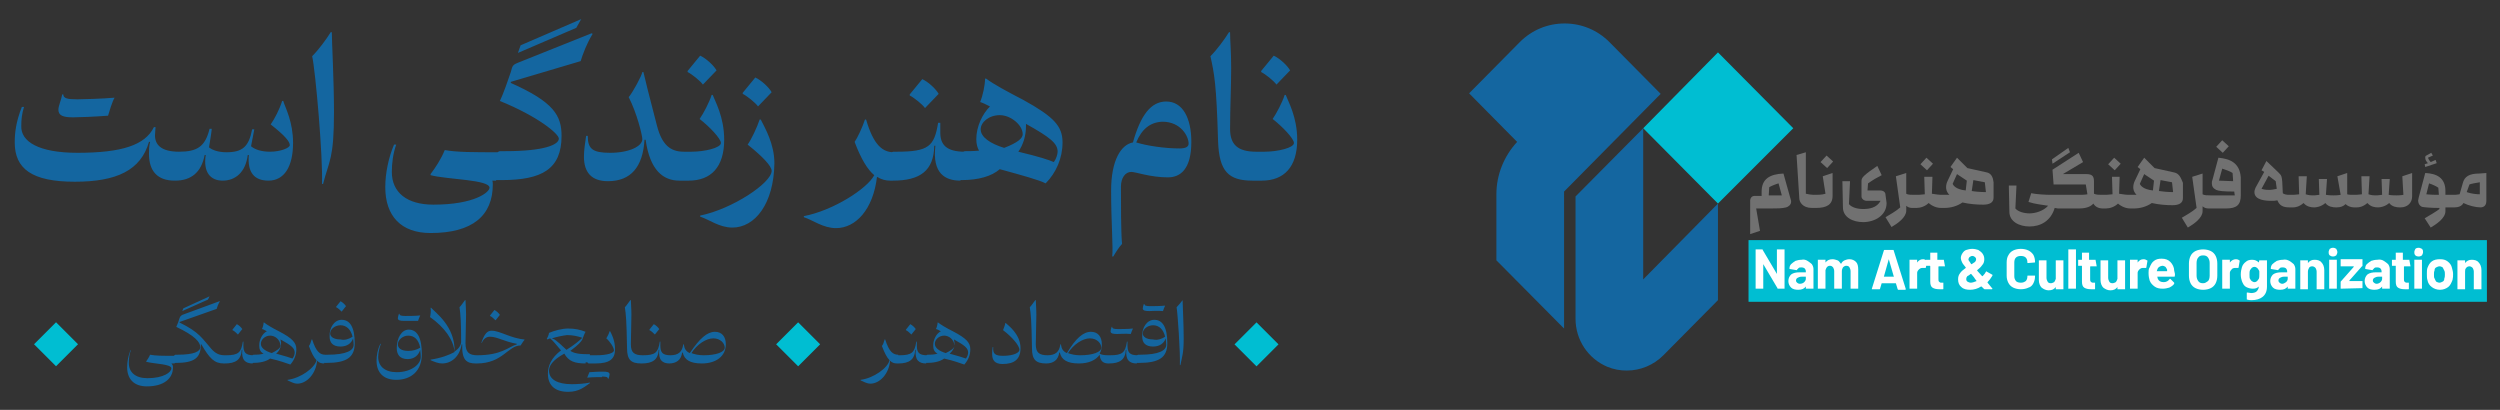 <?xml version="1.0" encoding="utf-8"?>
<!-- Generator: Adobe Illustrator 27.5.0, SVG Export Plug-In . SVG Version: 6.00 Build 0)  -->
<svg version="1.1" id="Layer_1" xmlns="http://www.w3.org/2000/svg" xmlns:xlink="http://www.w3.org/1999/xlink" x="0px" y="0px"
	 viewBox="0 0 458.1 75.1" style="enable-background:new 0 0 458.1 75.1;" xml:space="preserve">
<rect x="0" y="0" width="458.1" height="75.1" fill="#333333" stroke="none"/>
<style type="text/css">
	.st0{fill:#1466A0;}
	.st1{fill:#00BED2;}
	.st2{fill:#717171;}
	.st3{fill:#FFFFFF;}
</style>
<path class="st0" d="M233.9,15.5c-0.5-0.7-2-1.9-2.8-2.3v-0.2l2.3-2.8c1.1,0.5,2.5,1.8,3,2.7L233.9,15.5z M237.7,25.6
	c0,5-2.4,7.5-6.5,7.5h-1.7c-0.5,0-0.8-0.6-0.8-1.7c0-2.4,0.7-3.6,1.5-3.6h1.5c2.4,0,5.4-0.7,5.4-1.6c0-0.8-2.1-3-3.9-4.4
	c0.7-1,1.8-3.1,2.2-4.4h0.2C236,18.5,237.7,21.4,237.7,25.6z M229.5,33.1c-4.4,0-6.1-1.7-6.3-7.2c-0.3-10.6-0.7-12.4-1.4-15.6
	c1.2-1.2,2.6-3.1,3.4-4.4h0.2c0,1.7,0.2,3.3,0.2,6.6c0,3.4-0.2,7.4-0.2,11.1c0,2.9,1.4,4.2,4.8,4.2L229.5,33.1z M208.2,26.1
	c1.9,0.6,5.2,1.1,7.9,1.1c1.2,0,1.7-0.3,1.7-0.9c0-1.3-1.4-4-4.8-4C210.7,22.4,209.2,23.7,208.2,26.1z M213.7,18.6
	c3,0,4.6,3,4.6,7.4c0,5-2,6.5-4.3,6.5c-3.2,0-5.9-1-6.7-1c-1.1,0-1.9,1.1-1.9,2.7c0,3,0,8.4,0.2,10.5c-0.5,0.5-1.2,1.6-1.6,2.3h-0.2
	c0.2-1.6-0.2-6.2-0.2-12.1c0-5.5,1.8-8.4,4-8.8C209,21.1,210.9,18.6,213.7,18.6z M186.6,27.8c3.8,0.9,5.6,1.5,6.5,1.9
	c0.4-0.5,0.7-1.4,0.7-1.9c0-1.5-1.3-2.6-5.8-5.1l0,0.4C188,24.9,187.5,26.5,186.6,27.8z M194.7,26.1c0,2.9-1.2,5.6-3.1,7.5
	c-1.1-0.6-4.4-1.5-8.4-2.6c-1.5,1.3-3.9,2-7,2c-0.5,0-0.8-0.6-0.8-1.7c0-2.4,0.7-3.6,1.5-3.6c0.4,0,1.5,0,2.5-0.1
	c-0.3-0.5-0.5-1.2-0.5-2.1c0-2.3,1.1-4.6,2.5-6c-0.8-0.4-1.4-0.7-1.8-0.8c0.5-1.2,0.9-3.1,0.9-4.3h0.2c1.3,1,3.9,2.4,6.8,3.9
	C193.1,21.4,194.7,23.1,194.7,26.1z M183.2,21.1c-2,0-3.5,1.3-3.5,2.6c0,1.4,1.7,2.6,4.3,3.4c2.6-1,3.4-1.8,3.4-2.5
	C187.4,22.9,185.2,21.1,183.2,21.1z M169.5,19.8c-0.5-0.7-2-1.9-2.8-2.3v-0.2l2.3-2.8c1.1,0.5,2.5,1.8,3,2.7L169.5,19.8z M176,33.1
	c-2.8,0-5.2-1.3-4.6-6.4h-0.2c-0.1,4.6-2.6,6.4-7.6,6.4h-0.5c-0.5,0-0.8-0.6-0.8-1.7c0-2.4,0.7-3.6,1.5-3.6h0.5c5.9,0,6.9-1,7.6-5.3
	h0.4v1.8c0,2.2,1.1,3.5,4.5,3.5L176,33.1z M163.1,33.1c-0.8,0-1.6-0.2-2.4-0.7c-0.7,6-3.9,9.4-7.5,9.4c-2.4,0-4.3-1.5-5.9-2v-0.2
	c5.3-1,11.6-5,12.9-7.5c-1.2-1-2.4-2.9-3.6-6.1c0.5-0.7,1.4-2.6,1.9-4.1h0.2c1.4,4.8,3.1,6,5.1,6L163.1,33.1z M138.9,19.5
	c-0.5-0.7-2-1.9-2.8-2.3v-0.2l2.3-2.8c1.1,0.5,2.5,1.8,3,2.7L138.9,19.5z M134.2,41.7c-2.4,0-4.3-1.5-5.9-2v-0.2
	c5.9-1.2,13.1-6,13.1-8.2c0-0.8-1.5-2.5-4.4-4.8c0.7-1,1.7-3.1,2.2-4.6h0.2c0.8,1.6,2.5,4.5,2.5,8C141.8,37.4,138.3,41.7,134.2,41.7
	z M128.8,15.5c-0.5-0.7-2-1.9-2.8-2.3v-0.2l2.3-2.8c1.1,0.5,2.5,1.8,3,2.7L128.8,15.5z M132.7,25.6c0,5-2.4,7.5-6.5,7.5h-1.7
	c-0.5,0-0.8-0.6-0.8-1.7c0-2.4,0.7-3.6,1.5-3.6h1.5c2.4,0,5.4-0.7,5.4-1.6c0-0.8-2.1-3-3.9-4.4c0.7-1,1.8-3.1,2.2-4.4h0.2
	C131,18.5,132.7,21.4,132.7,25.6z M124.5,33.1c-3,0-5.4-1.9-6.2-7.5h-0.2c-0.3,5-2.5,7.6-6.7,7.6c-3,0-4.4-1.6-4.4-4.5
	c0-1.1,0.2-2.5,0.4-3.8h0.3c0,2.4,0.9,3.1,4.1,3.1c3.5,0,5.9-1.2,5.9-2.5c0-0.7-1-4.8-2.5-7.7c0.7-0.8,2.4-3.9,2.5-4.6h0.2
	c0.4,1.8,0.9,3.7,2.5,9.9c0.9,3.4,2.4,4.7,4.9,4.7L124.5,33.1z M106.5,3.5l-0.9,1.6L94.9,9.7l0.5-1.4L106.5,3.5z M102.9,24.9
	c0,6.1-3.6,8.1-11,8.1h-0.9c-0.5,0-0.8-0.6-0.8-1.7c0-2.4,0.7-3.6,1.5-3.6h0.9c7.2,0,9.8-1.2,9.8-2.3c0-0.9-3.9-4.1-10.8-6.9
	c0.6-1.2,1.6-4.1,2-5.3c0.3-1.1,0.3-1.3,1.3-1.7l13.5-5.4l0.2,0.1c-1.1,1.8-1.8,3.7-2.2,5L93.6,15v0.2
	C101.5,18.7,102.9,21.2,102.9,24.9z M90.9,33.1c-0.2,0-0.4,0-0.7,0c0.1,0.2,0.1,0.5,0.1,0.7c0,5.7-3.7,8.9-11.4,8.9
	c-5.4,0-8.3-3.1-8.3-8.4c0-2.6,0.6-5.4,1.6-7.8h0.4c-0.6,1.7-0.8,3.5-0.8,5c0,3.8,2.8,6,7.6,6c7.6,0,10.3-2.3,10.3-3.1
	c0-1.5-7.8-1.5-10.8-2.3v-0.2c0.9-1.2,1.9-2.7,2.6-4.4c2.3,0.4,5,0.4,10.2,0.4L90.9,33.1z M60.8,5.8c0,1.7,0.4,9,0.4,14.7
	c0,8.7-0.9,8.9-2,13.2h-0.2c0.2-4.9-1.2-20.8-1.8-23.4c1.2-1.2,2.6-3.1,3.4-4.4H60.8z M53.7,26.2c0,4.3-1.6,6.9-4.5,6.9
	c-2.6,0-3.9-1.5-3.6-4.7h-0.2c-0.4,3.2-2.3,4.7-4.6,4.7c-2.2,0-3.6-1.5-3.1-4.7h-0.2c-0.6,3.2-2.5,4.7-5.4,4.7
	c-0.5,0-0.8-0.6-0.8-1.7c0-2.4,0.7-3.6,1.5-3.6c3.3,0,4.8-0.9,5.6-4.2h0.4c0,0.3-0.3,2.2-0.5,3.4c0.6,0.5,1.7,0.9,3.2,0.9
	c2.9,0,4.1-1,4.7-4.2h0.4L46,26.8c0.7,0.6,1.9,1,3.5,1c1.9,0,3.6-0.7,3.6-1.2c0-0.6-0.7-1.6-3.5-3.8c0.7-1,1.6-2.7,2.1-4.3h0.2
	C52.3,19.8,53.7,22.3,53.7,26.2z M13.4,21.5c-1.8,0-2.7-0.3-2.7-1.4c0-0.7,0.5-1.7,0.7-2.8h0.2c0,0.7,0.7,0.9,2.5,0.9h0.1
	c0.7,0,4.6-0.1,6.8-0.3c-0.4,0.6-1,2.6-1.2,3.3C17.1,21.4,14.5,21.5,13.4,21.5z M32,33.1c-3.1,0-4.7-1.7-4.7-4.9
	c0-0.6,0-1.4,0.2-2.2h-0.2c-1.5,5.2-5.9,7.3-13.6,7.3c-7.9,0-11-2.4-11-7.2c0-1.7,0.2-3.7,1.3-6.5h0.4c-0.4,1.3-0.5,2.3-0.5,3.5
	C3.8,25.9,7,28,14.2,28c8.1,0,12.4-1.4,14-4.7h0.3c0,0.4-0.1,1-0.1,1.5c0,1.7,1.1,3,4.4,3L32,33.1z"/>
<rect x="7.4" y="60.3" transform="matrix(0.707 -0.707 0.707 0.707 -41.627 25.679)" class="st1" width="5.7" height="5.7"/>
<path class="st0" d="M126.7,64.7c0.5,0.2,1.3,0.4,2.2,0.4c2.4,0,3.9-0.6,3.9-1.4c0-0.8-0.8-1.7-2.1-1.7
	C129.4,62,127.7,63.1,126.7,64.7z M131,60.8c1.3,0,2,0.9,2,2.3c0,2.1-1.7,3.5-4.4,3.5c-2.2,0-3.2-0.7-3.5-2h-0.1
	c-0.2,1.4-1.1,2-2.4,2c-0.2,0-0.3-0.2-0.3-0.5c0-0.6,0.2-1,0.5-1c1.5,0,2.2-0.6,2.4-2h0.1c0.1,0.8,0.4,1.3,1.1,1.6
	C128.2,62,129.6,60.8,131,60.8z M120,61.3c-0.2-0.2-0.7-0.7-1-0.8v-0.1l0.8-1c0.4,0.2,0.8,0.6,1,0.9L120,61.3z M122.7,66.6
	c-1.3,0-2.1-0.6-1.9-2.5h-0.1c-0.1,1.8-1.1,2.5-3.1,2.5h-0.2c-0.2,0-0.3-0.2-0.3-0.5c0-0.6,0.2-1,0.5-1h0.2c2.3,0,2.8-0.5,3.1-2.5
	h0.1v0.7c0,1.3,0.4,1.8,1.9,1.8L122.7,66.6z M117.5,66.6c-1.9,0-2.6-0.7-2.6-2.8c-0.1-5.4-0.2-6.1-0.4-7.5c0.3-0.3,0.7-0.9,1-1.3
	h0.1c0,0.7,0.1,1.4,0.1,2.7c0,1.8-0.1,3.6-0.1,5.4c0,1.5,0.6,2,2.2,2L117.5,66.6z M110.5,68.1c0.8,0,1.2,0.1,1.2,0.5
	c0,0.2-0.1,0.5-0.2,0.8h-0.1c0-0.3-0.3-0.4-1.1-0.4L110.5,68.1z M110.5,68.1l-0.2,1h0c-0.3,0-1.9,0-2.7,0.1c0.1-0.2,0.3-0.8,0.4-1
	C109.1,68.1,110.1,68.1,110.5,68.1z M112.7,64c0,1.8-1,2.6-3.6,2.6h-1.2c-0.2,0-0.3-0.2-0.3-0.5c0-0.6,0.2-1,0.5-1h1.1
	c2.1,0,3.3-0.4,3.3-0.9c0-0.5-0.7-1.6-1.4-2.2c0.2-0.3,0.5-0.9,0.6-1.3h0.1C112,61.1,112.7,62.3,112.7,64z M101.1,62
	c0.4,0.1,0.7,0.2,2.7,2.1c1.3-0.8,2.4-1.7,2.9-2.2c-0.8-0.3-1.8-0.5-2.8-0.5C103.1,61.5,102.1,61.7,101.1,62L101.1,62z M107.3,66.6
	c-2,0-3.1-0.4-3.9-1.8c-2.2,1.2-2.8,2.3-2.8,3.1c0,1.6,1.5,2.5,4.2,2.5c1,0,2.4-0.1,3.3-0.3v0.1c-0.9,0.6-1.9,1.6-4,1.6
	c-2.3,0-3.7-1.1-3.7-3.3c0-1.5,0.6-2.9,2.4-4.3c-1.1-1.3-1.6-1.9-2-2.2l-0.5,0.2l-0.1-0.1c0.1-0.2,0.4-0.8,0.4-1.1
	c0.9-0.4,2.4-0.8,3.5-0.8c1.2,0,2.2,0.2,3.2,0.6c-0.2,0.3-0.4,0.9-0.6,1.4c-0.1,0.3-0.7,1-2.2,2.1c0.5,0.3,1.2,0.6,3,0.6h0.6
	l-0.2,1.5H107.3z M90.8,58.7c-0.2-0.2-0.7-0.7-1-0.8v-0.1l0.8-1c0.4,0.2,0.8,0.6,1,0.9L90.8,58.7z M90.1,60.6c1.5,0,3.5,1.4,6,1.6
	v0.1c-0.2,0.2-0.5,0.7-0.7,1c-2.3,0-3.3,3.3-8,3.3h-0.2c-0.2,0-0.3-0.2-0.3-0.5c0-0.6,0.2-1,0.5-1c4.5,0,5.7-1.5,7.3-2v-0.1
	c-2.3-0.4-3.6-1.3-4.9-1.3c-0.7,0-1.2,0.4-1.5,1.1h-0.1C88.8,61.1,89.3,60.6,90.1,60.6z M87.2,66.6c-1.7,0-2.6-0.6-2.5-3.5h-0.1
	c-0.4,2.3-1.9,3.5-3.6,3.5c-0.7,0-1.4-0.3-2.1-0.6v-0.1c2-0.3,3.5-0.9,4.4-1.4c-0.2-2.2-1.8-4.5-4.5-6.4c0.1-0.4,0.2-1.2,0.1-1.7H79
	c0.8,0.9,4.4,3.4,4.3,8c0.8-0.5,1.2-1.2,1.2-1.8c0-3.2-0.1-5.1-0.3-6.3c0.3-0.3,0.7-0.9,1-1.3h0.1c0,0.7,0.1,1.4,0.1,2.7
	c0,1.8-0.1,3.6-0.1,5.2c0,1.7,0.7,2.2,2.2,2.2L87.2,66.6z M74.1,58.8c-0.8,0-1.2-0.1-1.2-0.5c0-0.2,0.1-0.5,0.2-0.8h0.1
	c0,0.3,0.3,0.4,1.1,0.4h0c0.3,0,1.9,0,2.7-0.1c-0.1,0.2-0.3,0.7-0.4,1C75.5,58.8,74.5,58.8,74.1,58.8z M77,63.7
	c-0.3-1.5-1.1-2.2-2.2-2.2c-1,0-1.9,0.8-1.9,1.6c0,0.6,0.5,1.2,1.9,1.2C75.6,64.3,76.4,64.1,77,63.7z M74.9,60.4
	c1.5,0,2.4,1.4,2.4,4.5c0,3-1.9,4.7-4.7,4.7c-2.3,0-3.6-1.3-3.6-3.5c0-1,0.2-2.1,0.7-3.1h0.1c-0.3,0.7-0.5,1.7-0.5,2.4
	c0,1.7,1.2,2.8,3.4,2.8c2.6,0,4.4-1.4,4.4-2.8c0-0.6-0.1-1.1-0.1-1.3h0c-0.3,1-1.1,1.7-2.3,1.7c-1.4,0-2-0.8-2-2
	C72.7,61.9,73.6,60.4,74.9,60.4z M62.6,57.1c-0.2-0.2-0.7-0.7-1-0.8v-0.1l0.8-1c0.4,0.2,0.8,0.6,1,0.9L62.6,57.1z M64.6,61.7
	c-0.3-1.3-1.1-2.1-2.2-2.1c-1,0-1.9,0.7-1.9,1.5c0,0.5,0.5,1.1,1.9,1.1C63.2,62.4,64,62.1,64.6,61.7z M62.6,58.6
	c1.5,0,2.4,1.3,2.4,4.3c0,2.6-1.5,3.6-5.2,3.6h-0.3c-0.2,0-0.3-0.2-0.3-0.5c0-0.6,0.2-1,0.5-1H60c3.5,0,4.8-0.8,4.8-1.8
	c0-0.6-0.1-1-0.1-1.2h0c-0.3,0.9-1.1,1.5-2.3,1.5c-1.4,0-2-0.7-2-1.8C60.3,60,61.3,58.6,62.6,58.6z M59.4,66.6
	c-0.5,0-0.9-0.1-1.3-0.5c-0.2,2.4-1.9,4.2-3.6,4.2c-0.7,0-1.3-0.4-1.8-0.6v-0.1c2.4-0.3,5-2.2,5.3-3.6c-0.5-0.5-0.9-1.3-1.4-2.6
	c0.2-0.2,0.4-0.8,0.5-1.2h0.1c0.7,2.2,1.4,2.8,2.4,2.8L59.4,66.6z M50.6,64.8c1.5,0.4,2.4,0.7,3,0.9c0.3-0.4,0.4-0.8,0.4-1.1
	c0-0.8-0.6-1.3-2.6-2.4c0,0.2,0.1,0.4,0.1,0.7C51.5,63.6,51.2,64.3,50.6,64.8z M54.3,64c0,1.1-0.4,2-1.1,2.8
	c-0.6-0.2-1.9-0.7-3.7-1.1c-0.8,0.6-2,0.8-3.2,0.8c-0.2,0-0.3-0.2-0.3-0.5c0-0.6,0.2-1,0.5-1c0.4,0,1.2,0,1.8-0.2
	c-0.6-0.3-0.8-0.8-0.8-1.5c0-1.1,0.6-2.2,1.4-2.6c-0.4-0.2-0.7-0.4-0.9-0.4c0.2-0.4,0.3-0.9,0.3-1.2h0.1c0.5,0.4,1.5,1,2.7,1.6
	C53.6,62,54.3,62.8,54.3,64z M49.5,61.5c-0.9,0-1.7,0.7-1.7,1.5c0,0.7,0.7,1.3,2,1.7c1-0.5,1.6-0.9,1.6-1.4
	C51.3,62.2,50.4,61.5,49.5,61.5z M43.6,61.3c-0.2-0.2-0.7-0.7-1-0.8v-0.1l0.8-1c0.4,0.2,0.8,0.6,1,0.9L43.6,61.3z M46.3,66.6
	c-1.3,0-2.1-0.6-1.9-2.5h-0.1c-0.1,1.8-1.1,2.5-3.1,2.5H41c-0.2,0-0.3-0.2-0.3-0.5c0-0.6,0.2-1,0.5-1h0.2c2.3,0,2.8-0.5,3.1-2.5h0.1
	v0.7c0,1.3,0.4,1.8,1.9,1.8L46.3,66.6z M38.4,54.3l-0.3,0.6L33.4,57l0.2-0.5L38.4,54.3z M41,66.6c-1.7,0-2.6-0.9-4.1-3.5h-0.1
	c0,0.1,0,0.2,0,0.3c-0.1,2.2-1.2,3.1-4.6,3.1H32c-0.2,0-0.3-0.2-0.3-0.5c0-0.6,0.2-1,0.5-1h0.3c3.1,0,4.2-0.6,4.2-1.4
	c0-0.9-1-2.1-4.4-3.7c0.2-0.4,0.5-1.2,0.6-1.6c0.1-0.3,0.2-0.4,0.5-0.6l6.8-2.5l0.1,0c-0.3,0.5-0.5,1-0.6,1.4L32.9,59v0.1
	c3.7,1.8,4.2,3,5.8,4.8c0.8,0.9,1.5,1.2,2.5,1.2L41,66.6z M32,66.6c-0.1,0-0.3,0-0.6,0c0.2,0.2,0.3,0.4,0.3,0.7
	c0,2.1-1.7,3.5-4.8,3.5c-2.3,0-3.6-1.3-3.6-3.5c0-1,0.2-2.1,0.6-3.1h0.1c-0.3,0.6-0.4,1.6-0.4,2.3c0,1.7,1.2,2.8,3.4,2.8
	c3,0,4.4-1.1,4.4-1.8c0-0.8-3-0.8-4.6-1.2v-0.1c0.2-0.3,0.5-0.7,0.7-1.2c1,0.2,2.3,0.2,4.6,0.2L32,66.6z"/>
<rect x="143.4" y="60.3" transform="matrix(0.707 -0.707 0.707 0.707 -1.795 121.844)" class="st1" width="5.7" height="5.7"/>
<path class="st0" d="M216.7,55c0,0.7,0.2,4.4,0.2,7c0,2.8-0.3,3.3-0.6,4.9h-0.1c0.1-2.2-0.4-9.5-0.6-10.6
	C216,55.9,216.4,55.4,216.7,55L216.7,55z M210.6,57c-0.8,0-1.2-0.1-1.2-0.5c0-0.2,0.1-0.5,0.2-0.8h0.1c0,0.3,0.3,0.4,1.1,0.4h0
	c0.3,0,1.9,0,2.7-0.1c-0.1,0.2-0.3,0.7-0.4,1C212.1,56.9,211,57,210.6,57z M213.5,61.7c-0.3-1.3-1.1-2.1-2.2-2.1
	c-1,0-1.9,0.7-1.9,1.5c0,0.5,0.5,1.1,1.9,1.1C212.1,62.4,212.9,62.1,213.5,61.7z M211.5,58.6c1.5,0,2.4,1.3,2.4,4.3
	c0,2.6-1.5,3.6-5.2,3.6h-0.3c-0.2,0-0.3-0.2-0.3-0.5c0-0.6,0.2-1,0.5-1h0.3c3.5,0,4.8-0.8,4.8-1.8c0-0.6-0.1-1-0.1-1.2h0
	c-0.3,0.9-1.1,1.5-2.3,1.5c-1.4,0-2-0.7-2-1.8C209.2,60,210.2,58.6,211.5,58.6z M204.7,61.2c-0.8,0-1.2-0.1-1.2-0.5
	c0-0.2,0.1-0.5,0.2-0.8h0.1c0,0.3,0.3,0.4,1.1,0.4h0c0.3,0,1.9,0,2.7-0.1c-0.1,0.2-0.3,0.7-0.4,1C206.2,61.1,205.1,61.2,204.7,61.2z
	 M208.3,66.6c-1.3,0-2.1-0.6-1.9-2.5h-0.1c-0.1,1.8-1.1,2.5-3.1,2.5h-0.2c-0.2,0-0.3-0.2-0.3-0.5c0-0.6,0.2-1,0.5-1h0.2
	c2.3,0,2.8-0.5,3.1-2.5h0.1v0.7c0,1.3,0.4,1.8,1.9,1.8L208.3,66.6z M195.7,64.7c0.5,0.2,1.3,0.4,2.2,0.4c2.4,0,3.9-0.6,3.9-1.4
	c0-0.8-0.8-1.7-2.1-1.7C198.4,62,196.7,63.1,195.7,64.7z M203.1,66.6c-1,0-1.5-0.5-1.6-1.6c-0.7,1-2,1.6-3.8,1.6
	c-2.2,0-3.2-0.7-3.5-2h-0.1c-0.2,1.4-1.1,2-2.4,2c-0.2,0-0.3-0.2-0.3-0.5c0-0.6,0.2-1,0.5-1c1.5,0,2.2-0.6,2.4-2h0.1
	c0.1,0.8,0.4,1.3,1.1,1.6c1.6-2.7,3-3.9,4.4-3.9c1.3,0,2,0.9,2,2.3c0,0.6-0.1,1.2-0.4,1.7c0.3,0.2,0.8,0.3,1.6,0.3h0.1L203.1,66.6z
	 M191.7,66.6c-1.9,0-2.6-0.7-2.6-2.8c-0.1-5.4-0.2-6.1-0.4-7.5c0.3-0.3,0.7-0.9,1-1.3h0.1c0,0.7,0.1,1.4,0.1,2.7
	c0,1.8-0.1,3.6-0.1,5.4c0,1.5,0.6,2,2.2,2L191.7,66.6z M187,63.8c0,2-1.1,2.9-3.3,2.9c-1.4,0-1.9-0.7-1.9-1.8c0-0.4,0-0.8,0.1-1.3
	h0.1c-0.1,1.2,0.3,1.6,1.8,1.6c2,0,3-0.6,3-1.1c0-0.8-1.4-2.4-3-3.6c0.1-0.3,0.4-1,0.4-1.3h0.1C184.7,59.6,187,61.2,187,63.8z
	 M174,64.8c1.5,0.4,2.4,0.7,3,0.9c0.3-0.4,0.4-0.8,0.4-1.1c0-0.8-0.6-1.3-2.6-2.4c0,0.2,0.1,0.4,0.1,0.7
	C175,63.6,174.6,64.3,174,64.8z M177.8,64c0,1.1-0.4,2-1.1,2.8c-0.6-0.2-1.9-0.7-3.7-1.1c-0.8,0.6-2,0.8-3.2,0.8
	c-0.2,0-0.3-0.2-0.3-0.5c0-0.6,0.2-1,0.5-1c0.4,0,1.2,0,1.8-0.2c-0.6-0.3-0.8-0.8-0.8-1.5c0-1.1,0.6-2.2,1.4-2.6
	c-0.4-0.2-0.7-0.4-0.9-0.4c0.2-0.4,0.3-0.9,0.3-1.2h0.1c0.5,0.4,1.5,1,2.7,1.6C177.1,62,177.8,62.8,177.8,64z M173,61.5
	c-0.9,0-1.7,0.7-1.7,1.5c0,0.7,0.7,1.3,2,1.7c1-0.5,1.6-0.9,1.6-1.4C174.8,62.2,173.9,61.5,173,61.5z M167,61.3
	c-0.2-0.2-0.7-0.7-1-0.8v-0.1l0.8-1c0.4,0.2,0.8,0.6,1,0.9L167,61.3z M169.7,66.6c-1.3,0-2.1-0.6-1.9-2.5h-0.1
	c-0.1,1.8-1.1,2.5-3.1,2.5h-0.2c-0.2,0-0.3-0.2-0.3-0.5c0-0.6,0.2-1,0.5-1h0.2c2.3,0,2.8-0.5,3.1-2.5h0.1v0.7c0,1.3,0.4,1.8,1.9,1.8
	L169.7,66.6z M164.4,66.6c-0.5,0-0.9-0.1-1.3-0.5c-0.2,2.4-1.9,4.2-3.6,4.2c-0.7,0-1.3-0.4-1.8-0.6v-0.1c2.4-0.3,5-2.2,5.3-3.6
	c-0.5-0.5-0.9-1.3-1.4-2.6c0.2-0.2,0.4-0.8,0.5-1.2h0.1c0.7,2.2,1.4,2.8,2.4,2.8L164.4,66.6z"/>
<rect x="227.4" y="60.3" transform="matrix(0.707 -0.707 0.707 0.707 22.808 181.24)" class="st1" width="5.7" height="5.7"/>
<polygon class="st1" points="314.8,9.6 301.1,23.5 314.8,37.3 328.6,23.5 "/>
<path class="st0" d="M301.1,51.2V23.5L288.7,36v22.4c0,3.9,2.3,7.3,5.8,8.8c1.2,0.5,2.4,0.7,3.6,0.7c2.5,0,4.9-1,6.7-2.8l10-10.1
	V37.3L301.1,51.2L301.1,51.2z M304.3,17.2l-9.4-9.5c-2.2-2.2-5.1-3.4-8.2-3.4s-6,1.2-8.2,3.4l-9.3,9.4l8.8,8.9
	c-2.4,2.6-3.8,6-3.8,9.6v12.1l12.4,12.5V35.1L304.3,17.2L304.3,17.2z"/>
<path class="st2" d="M324.1,35.8l0.1-1.5c0.3-0.2,1.3-0.6,1.7-0.7l0.6,2.2C325.9,35.8,324.6,35.8,324.1,35.8L324.1,35.8z
	 M326.8,31.8c-2.5,0.1-4,1-4,3.3v0.8h-1.3c-0.5,0-0.8,0.4-0.8,0.9v6.1l1.8-0.6l-0.7-4.1h2.7c1.2,0,2,0,2.8-0.2
	c0.4-0.1,0.9-0.5,0.9-1c0-0.1,0-0.1,0-0.2L326.8,31.8L326.8,31.8z"/>
<polygon class="st2" points="333.6,29.7 334.8,30.8 335.9,29.6 334.7,28.5 "/>
<path class="st2" d="M334.5,35.5c-0.6,0.2-1.4,0.2-1.8,0.2h-0.2c-0.6,0-1.2-0.1-1.6-0.2v-7.6l-1.7,0.5l0.5,7.9
	c0,0.7,0.6,1.8,2.3,1.8h0.8c1.9,0,3-0.6,3-2.2v-4.2l-1.8,0.6L334.5,35.5L334.5,35.5z"/>
<path class="st2" d="M345.5,35.7c0-0.5-0.4-0.8-1-0.8h-2.3l0.1-1.3c1-0.7,1.7-1.1,2.5-1.5l-0.8-1.7c-0.9,0.6-2,1.4-2.4,1.8
	c-0.4,0.4-0.5,0.6-0.5,1V36c0,0.4,0.4,0.8,1,0.8h2.5c-0.7,1.3-2.1,1.5-3.2,1.5s-2.1-0.3-2.6-0.9l0.2-4.2h-1.4l0.1,4.8
	c0,1.8,1.8,2.7,3.7,2.7c2.1,0,4.3-1.2,4.3-3.5L345.5,35.7L345.5,35.7z"/>
<polygon class="st2" points="354.2,30 353,28.9 351.9,30.1 353.1,31.2 "/>
<path class="st2" d="M361.3,35l0.3-2l2.1,0.4l0.2,1.8C362.9,35.2,361.8,35.1,361.3,35z M360.2,34.9c-1.9-0.2-2.3-1-2.4-1.2l0.8-1.8
	l1.8,1.2L360.2,34.9z M364.1,31.6l-3.6-0.8l-1.9-1.9l-1.2,1.7l0.5,0.4l-1,2.1c-0.2,0.4-0.3,0.8-0.3,1.2c0,0.2,0,0.8,0.6,1.4h-1.4
	c-0.6,0-1.1-0.1-1.8-0.2l0.1-3.1h-1.5l0.1,3.2c-0.7,0.1-1.3,0.1-1.7,0.1h-0.3c-0.5,0-1.1,0-1.4-0.2v-3.8l-1.9,0.6l0.8,5.7
	c-0.9,0.8-1.9,1.3-2.7,1.8l1.1,1.8c1.2-0.7,2.7-1.8,2.7-3v-0.9c0.3,0.3,0.7,0.4,1.1,0.4h0.8c0.7,0,1.6-0.3,2.2-0.9
	c0.7,0.6,1.5,0.9,2.3,0.9h0.6c1.1,0,2.3-0.3,3.3-1c1.3,0.3,2.6,0.4,3.8,0.4c1.2,0,1.9-0.4,1.9-1.3v-2.8
	C365.2,32.5,364.9,31.8,364.1,31.6L364.1,31.6z"/>
<polygon class="st2" points="388.6,30 387.4,28.9 386.3,30.1 387.5,31.2 "/>
<path class="st2" d="M395.6,35l0.3-2l2.1,0.4l0.2,1.8C397.3,35.2,396.2,35.1,395.6,35z M394.5,34.9c-1.9-0.2-2.3-1-2.4-1.2l0.8-1.8
	l1.8,1.2L394.5,34.9z M398.4,31.6l-3.6-0.8l-1.9-1.9l-1.2,1.7l0.5,0.4l-1,2.1c-0.2,0.4-0.3,0.8-0.3,1.2c0,0.2,0,0.8,0.6,1.4h-1.4
	c-0.6,0-1.1-0.1-1.8-0.2l0.1-3.1H387l0.1,3.2c-0.7,0.1-1.3,0.1-1.7,0.1h-0.3c-0.4,0-1,0-1.4-0.2v-2.2c0-0.9-0.2-1.4-1.4-1.4H378
	l3.7-2.2l-0.8-1.7l-4.8,3.1l0.2,2.7h5.9l0.3,1.8c-0.5,0.1-1.2,0.1-1.4,0.1h-5.4c-0.8,0-2.6-0.1-3.5-0.3l-0.5,1.6
	c1.2,0.4,2.4,0.5,3.6,0.7c-0.9,1-2.4,1.4-3.4,1.4c-1,0-2.1-0.3-2.6-0.9l0.2-4.2h-1.4l0.1,4.8c0,1.8,1.8,2.7,3.7,2.7
	c2,0,3.9-1,4.6-3.4c0.2,0,0.4,0.1,0.6,0.1h3.8c0.8,0,2-0.1,2.7-0.9c0.3,0.6,1,0.9,1.7,0.9h0.6c0.7,0,1.6-0.3,2.2-0.9
	c0.7,0.6,1.5,0.9,2.3,0.9h0.6c1.1,0,2.3-0.3,3.3-1c1.3,0.3,2.6,0.4,3.8,0.4s1.9-0.4,1.9-1.3v-2.8C399.6,32.5,399.3,31.8,398.4,31.6
	L398.4,31.6z"/>
<polygon class="st2" points="408.4,26.8 407.2,25.7 406.1,26.9 407.3,28 "/>
<path class="st2" d="M406.6,33.1l0.6-2.2c0.6,0.2,1.5,0.5,1.9,0.8l0.1,1.5C408.5,33.2,407.3,33.1,406.6,33.1L406.6,33.1z
	 M406.5,28.9l-1.1,4.1c-0.1,0.2-0.1,0.4-0.1,0.6c0,0.5,0.2,0.9,0.8,1.2c0.5,0.2,1.3,0.3,3.3,0.3l0.1,0.7h-4.5c-0.5,0-1.1,0-1.4-0.2
	v-3.8l-1.9,0.6l0.8,5.7c-0.9,0.8-1.9,1.3-2.7,1.8l1.1,1.8c1.2-0.7,2.7-1.8,2.7-3v-0.9c0.3,0.3,0.7,0.4,1.1,0.4h3.2
	c2,0,2.7-0.7,2.7-2.4v-3.3C410.4,29.8,408.6,29.1,406.5,28.9L406.5,28.9z"/>
<path class="st2" d="M415.9,34.8c-0.3,0-0.9,0-1.5-0.2l1.3-2.4l1.3,1l0.2,1.4C416.8,34.7,416.1,34.8,415.9,34.8z M440.4,35.7
	c-0.5,0.1-1.1,0.1-1.3,0.1s-0.9,0-1.4-0.1l0.2-2.9h-1.5l0.1,2.9c-0.7,0.1-1,0.1-1.2,0.1c-0.3,0-0.7,0-1.3-0.2l0.2-3.3h-1.5l0.1,3.3
	c-0.2,0-0.6,0.1-1.3,0.1h-0.2c-0.5,0-0.9,0-1.2-0.1v-3.9l-1.8,0.6l0.6,3.4c-0.5,0.1-1.1,0.1-1.3,0.1c-0.2,0-0.9,0-1.4-0.1l0.2-2.9
	h-1.5l0.1,2.9c-0.7,0.1-1,0.1-1.2,0.1c-0.3,0-0.7,0-1.3-0.2l0.2-3.3h-1.5l0.1,3.3c-0.2,0-0.6,0.1-1.3,0.1h-0.6
	c-0.4,0-0.9-0.1-1.1-0.3l-0.1-2.1c-0.1-1-0.1-1.1-0.7-1.7l-2.2-2.1l-0.9,1.7l0.5,0.3l-1.6,2.9c-0.1,0.3-0.2,0.5-0.2,0.8
	c0,1.5,2.1,1.6,3.2,1.6c0.2,0,0.6,0,1-0.1c0.4,1,1.1,1.3,2.2,1.3h0.7c0.4,0,1.1-0.1,1.9-0.8c0.6,0.7,1.4,0.8,1.9,0.8h0.1
	c0.3,0,1.2-0.1,2-0.8c0.5,0.7,1.4,0.8,1.9,0.8h0.2c0.7,0,1.2-0.2,1.6-0.6c0.3,0.3,0.9,0.6,1.5,0.6h0.6c0.4,0,1.1-0.1,1.9-0.8
	c0.6,0.7,1.4,0.8,1.9,0.8h0.1c0.3,0,1.2-0.1,2-0.8c0.5,0.7,1.4,0.8,1.9,0.8h0.2c1.2,0,2.1-0.8,2.1-2v-4.3l-1.8,0.6L440.4,35.7
	L440.4,35.7z"/>
<path class="st2" d="M444.4,30.6l2.1-0.7l-0.2-0.6l-0.9,0.4c-0.1-0.1-0.4-0.5-0.5-0.8l0.9-0.4l-0.3-0.5l-0.9,0.5
	c-0.2,0.1-0.2,0.2-0.2,0.4c0,0.4,0.2,0.7,0.5,1l-0.6,0.2L444.4,30.6L444.4,30.6z"/>
<path class="st2" d="M454.4,35.6c-0.6,0-1.6-0.1-2.4-0.4l0.5-1.4c0.2-0.1,1.2-0.3,1.9-0.4V35.6L454.4,35.6z M444.6,35.6l0.5-2
	c0.6,0.2,1.3,0.5,1.7,0.8l0.1,1.3C446.3,35.7,445.5,35.7,444.6,35.6L444.6,35.6z M454.3,31.8c-1.9,0-2.7,0.6-3,1.7l-0.6,2.1
	c-0.6,0.1-0.9,0.1-1.1,0.1h-1.5V35c0-2.5-1.7-3.2-3.7-3.3l-1.2,4.5c0,0.2-0.1,0.4-0.1,0.5c0,0.4,0.1,0.9,0.7,1.2
	c0.4,0.1,1.9,0.2,2.9,0.2h0.3v0.2c-0.5,0.4-1.5,1-2.7,1.7l1.1,1.7c1-0.6,2.7-1.7,2.7-3V38h1.7c0.6,0,1.3-0.2,1.6-0.8
	c1,0.5,2.3,0.8,3.1,0.8c0.7,0,1.1-0.4,1.1-1.2v-5.1L454.3,31.8L454.3,31.8z"/>
<polygon class="st2" points="379.3,27.9 379,27.1 376,29.2 376.1,30 "/>
<rect x="320.4" y="44" class="st1" width="135.3" height="11.3"/>
<path class="st3" d="M325.6,45.7C325.7,45.7,325.7,45.7,325.6,45.7l1.3,0c0,0,0.1,0,0.1,0c0,0,0,0.1,0,0.1v7c0,0,0,0.1,0,0.1
	c0,0-0.1,0-0.1,0h-1.1c-0.1,0-0.1,0-0.1-0.1l-2.6-4.4c0,0,0,0,0,0c0,0,0,0,0,0l0,4.4c0,0,0,0.1,0,0.1c0,0-0.1,0-0.1,0h-1.2
	c0,0-0.1,0-0.1,0c0,0,0,0,0-0.1v-7c0,0,0-0.1,0-0.1c0,0,0.1,0,0.1,0h1.1c0.1,0,0.1,0,0.1,0.1l2.6,4.4c0,0,0,0,0,0c0,0,0,0,0,0
	L325.6,45.7C325.6,45.8,325.6,45.7,325.6,45.7z"/>
<path class="st3" d="M330.6,51.7c0.2-0.2,0.3-0.4,0.3-0.6v-0.4c0,0,0,0-0.1,0h-0.7c-0.3,0-0.5,0.1-0.7,0.2c-0.2,0.1-0.3,0.3-0.3,0.5
	c0,0.2,0.1,0.3,0.2,0.4c0.1,0.1,0.3,0.2,0.5,0.2C330.1,52,330.4,51.9,330.6,51.7z M331.2,47.8c0.3,0.2,0.6,0.4,0.8,0.6
	c0.2,0.3,0.3,0.6,0.3,0.9v3.5c0,0,0,0.1,0,0.1c0,0-0.1,0-0.1,0H331c0,0-0.1,0-0.1,0c0,0,0,0,0-0.1v-0.3c0,0,0,0,0,0c0,0,0,0,0,0
	c-0.3,0.4-0.7,0.6-1.4,0.6c-0.5,0-1-0.1-1.3-0.4c-0.3-0.3-0.5-0.7-0.5-1.2c0-0.5,0.2-0.9,0.5-1.2c0.4-0.3,0.9-0.4,1.6-0.4h1
	c0,0,0.1,0,0.1,0v-0.2c0-0.2-0.1-0.4-0.2-0.5c-0.1-0.1-0.3-0.2-0.6-0.2c-0.2,0-0.4,0-0.5,0.1s-0.2,0.2-0.3,0.3
	c0,0.1-0.1,0.1-0.1,0.1l-1.2-0.2c-0.1,0-0.1,0-0.1-0.1c0-0.3,0.1-0.6,0.3-0.8c0.2-0.2,0.5-0.4,0.8-0.6c0.3-0.1,0.7-0.2,1.1-0.2
	C330.5,47.5,330.9,47.6,331.2,47.8L331.2,47.8z"/>
<path class="st3" d="M340.1,48c0.3,0.3,0.4,0.8,0.4,1.4v3.4c0,0,0,0.1,0,0.1c0,0-0.1,0-0.1,0h-1.2c0,0-0.1,0-0.1,0c0,0,0,0,0-0.1
	v-3.1c0-0.3-0.1-0.5-0.2-0.7c-0.1-0.2-0.3-0.3-0.6-0.3c-0.2,0-0.4,0.1-0.6,0.3c-0.1,0.2-0.2,0.4-0.2,0.7v3.1c0,0,0,0.1,0,0.1
	c0,0-0.1,0-0.1,0h-1.2c0,0-0.1,0-0.1,0c0,0,0,0,0-0.1v-3.1c0-0.3-0.1-0.5-0.2-0.7c-0.2-0.2-0.3-0.3-0.6-0.3c-0.2,0-0.4,0.1-0.5,0.2
	c-0.1,0.1-0.2,0.3-0.3,0.6v3.3c0,0,0,0.1,0,0.1c0,0-0.1,0-0.1,0h-1.2c0,0-0.1,0-0.1,0c0,0,0,0,0-0.1v-5.1c0,0,0-0.1,0-0.1
	c0,0,0.1,0,0.1,0h1.2c0,0,0.1,0,0.1,0c0,0,0,0,0,0.1v0.4c0,0,0,0,0,0c0,0,0,0,0,0c0.3-0.4,0.7-0.6,1.3-0.6c0.3,0,0.6,0.1,0.9,0.2
	c0.3,0.1,0.4,0.4,0.6,0.6c0,0,0,0,0.1,0c0.1-0.3,0.4-0.5,0.6-0.6c0.3-0.1,0.5-0.2,0.9-0.2C339.4,47.5,339.8,47.7,340.1,48L340.1,48z
	"/>
<path class="st3" d="M345.2,50.7h1.8c0,0,0.1,0,0-0.1l-0.9-3.1c0,0,0,0,0,0c0,0,0,0,0,0L345.2,50.7
	C345.1,50.7,345.1,50.7,345.2,50.7z M347.7,52.9l-0.3-1c0,0,0,0,0,0h-2.5c0,0,0,0-0.1,0l-0.3,1c0,0.1-0.1,0.1-0.1,0.1h-1.3
	c0,0-0.1,0-0.1,0c0,0,0-0.1,0-0.1l2.2-7c0-0.1,0.1-0.1,0.1-0.1h1.6c0.1,0,0.1,0,0.1,0.1l2.2,7c0,0,0,0,0,0.1c0,0.1,0,0.1-0.1,0.1
	h-1.3C347.7,53,347.7,52.9,347.7,52.9z"/>
<path class="st3" d="M353,47.7c0.1,0,0.1,0.1,0.1,0.1l-0.2,1.2c0,0.1-0.1,0.1-0.1,0.1c-0.1,0-0.2,0-0.4,0c-0.1,0-0.1,0-0.2,0
	c-0.2,0-0.4,0.1-0.6,0.3c-0.2,0.2-0.3,0.4-0.3,0.6v2.8c0,0,0,0.1,0,0.1c0,0-0.1,0-0.1,0h-1.2c0,0-0.1,0-0.1,0c0,0,0,0,0-0.1v-5.1
	c0,0,0-0.1,0-0.1c0,0,0.1,0,0.1,0h1.2c0,0,0.1,0,0.1,0c0,0,0,0,0,0.1v0.4c0,0,0,0,0,0c0,0,0,0,0,0c0.3-0.4,0.6-0.6,1.1-0.6
	C352.6,47.5,352.8,47.6,353,47.7L353,47.7z"/>
<path class="st3" d="M356.4,48.8C356.4,48.8,356.4,48.8,356.4,48.8l-1.1,0c0,0-0.1,0-0.1,0.1v2.2c0,0.2,0,0.4,0.1,0.5
	c0.1,0.1,0.2,0.2,0.4,0.2h0.3c0,0,0.1,0,0.1,0c0,0,0,0.1,0,0.1v1c0,0.1,0,0.1-0.1,0.1c-0.3,0-0.5,0-0.6,0c-0.6,0-1-0.1-1.3-0.3
	c-0.3-0.2-0.4-0.6-0.4-1.1v-2.8c0,0,0-0.1-0.1-0.1h-0.6c0,0-0.1,0-0.1,0c0,0,0-0.1,0-0.1v-0.9c0,0,0-0.1,0-0.1c0,0,0.1,0,0.1,0h0.6
	c0,0,0.1,0,0.1,0v-1.2c0,0,0-0.1,0-0.1c0,0,0.1,0,0.1,0h1.1c0,0,0.1,0,0.1,0c0,0,0,0.1,0,0.1v1.2c0,0,0,0,0.1,0h1c0,0,0.1,0,0.1,0
	c0,0,0,0,0,0.1L356.4,48.8C356.5,48.7,356.5,48.7,356.4,48.8L356.4,48.8z"/>
<path class="st3" d="M360.9,47.1c-0.1,0.1-0.2,0.3-0.2,0.4c0,0.1,0,0.2,0.1,0.3c0.1,0.1,0.2,0.3,0.4,0.6c0,0,0,0,0.1,0
	c0.2-0.1,0.4-0.3,0.6-0.4c0.1-0.1,0.2-0.3,0.2-0.5c0-0.2-0.1-0.3-0.2-0.4c-0.1-0.1-0.3-0.2-0.5-0.2C361.2,46.9,361.1,47,360.9,47.1z
	 M362.2,51.5C362.2,51.4,362.2,51.4,362.2,51.5l-0.3-0.4l-0.2-0.3c-0.2-0.2-0.3-0.4-0.5-0.6c0,0,0,0-0.1,0c-0.2,0.2-0.4,0.3-0.6,0.4
	c-0.1,0.1-0.2,0.3-0.2,0.5c0,0,0,0.1,0,0.1c0,0.2,0.1,0.3,0.2,0.4c0.2,0.1,0.4,0.2,0.6,0.2C361.4,51.8,361.7,51.7,362.2,51.5
	L362.2,51.5z M365.1,52.9c0,0,0,0.1-0.1,0.1h-1.3c-0.1,0-0.1,0-0.2-0.1l-0.4-0.4c0,0,0,0-0.1,0c-0.6,0.4-1.3,0.6-2,0.6
	c-0.6,0-1.2-0.1-1.6-0.5c-0.4-0.3-0.6-0.8-0.6-1.4c0-0.5,0.1-0.8,0.4-1.2c0.2-0.3,0.6-0.6,1-0.9c0,0,0,0,0-0.1
	c-0.3-0.4-0.6-0.7-0.7-1c-0.1-0.2-0.2-0.5-0.2-0.7c0-0.3,0.1-0.6,0.3-0.9c0.2-0.3,0.4-0.5,0.7-0.6c0.3-0.1,0.7-0.2,1.1-0.2
	c0.4,0,0.8,0.1,1.1,0.2c0.3,0.2,0.6,0.4,0.8,0.7c0.2,0.3,0.3,0.6,0.3,1c0,0.4-0.1,0.8-0.4,1.1c-0.2,0.3-0.5,0.6-0.9,0.9
	c0,0,0,0,0,0.1l0.9,1c0,0,0.1,0,0.1,0c0.3-0.3,0.5-0.6,0.6-0.8c0-0.1,0.1-0.1,0.2,0l0.9,0.5c0.1,0,0.1,0.1,0.1,0.2
	c-0.3,0.5-0.6,0.9-0.9,1.2c0,0,0,0,0,0.1L365.1,52.9C365.1,52.9,365.1,52.9,365.1,52.9L365.1,52.9z"/>
<path class="st3" d="M368.9,52.7c-0.4-0.2-0.7-0.5-0.9-0.9c-0.2-0.4-0.3-0.8-0.3-1.3v-2.4c0-0.5,0.1-1,0.3-1.3
	c0.2-0.4,0.5-0.7,0.9-0.9c0.4-0.2,0.9-0.3,1.4-0.3c0.5,0,1,0.1,1.4,0.3c0.4,0.2,0.7,0.5,0.9,0.8c0.2,0.4,0.3,0.8,0.3,1.3
	c0,0.1,0,0.1-0.1,0.1l-1.2,0.1h0c-0.1,0-0.1,0-0.1-0.1c0-0.4-0.1-0.7-0.3-0.9c-0.2-0.2-0.5-0.3-0.9-0.3s-0.7,0.1-0.9,0.3
	c-0.2,0.2-0.3,0.5-0.3,0.9v2.5c0,0.4,0.1,0.6,0.3,0.9c0.2,0.2,0.5,0.3,0.9,0.3s0.6-0.1,0.9-0.3c0.2-0.2,0.3-0.5,0.3-0.9
	c0-0.1,0-0.1,0.1-0.1l1.2,0c0,0,0.1,0,0.1,0c0,0,0,0.1,0,0.1c0,0.5-0.1,0.9-0.3,1.3s-0.5,0.7-0.9,0.8c-0.4,0.2-0.9,0.3-1.4,0.3
	S369.3,52.9,368.9,52.7z"/>
<path class="st3" d="M376.7,47.7C376.8,47.6,376.8,47.6,376.7,47.7l1.3,0c0,0,0.1,0,0.1,0c0,0,0,0,0,0.1v5.1c0,0,0,0.1,0,0.1
	c0,0-0.1,0-0.1,0h-1.2c0,0-0.1,0-0.1,0c0,0,0,0,0-0.1v-0.3c0,0,0,0,0,0c0,0,0,0,0,0c-0.3,0.4-0.7,0.6-1.3,0.6
	c-0.5,0-0.9-0.2-1.3-0.5c-0.3-0.3-0.5-0.8-0.5-1.4v-3.5c0,0,0-0.1,0-0.1c0,0,0.1,0,0.1,0h1.2c0,0,0.1,0,0.1,0c0,0,0,0,0,0.1v3.1
	c0,0.3,0.1,0.5,0.2,0.7c0.1,0.2,0.3,0.3,0.6,0.3c0.2,0,0.4-0.1,0.6-0.2c0.1-0.1,0.2-0.3,0.3-0.6L376.7,47.7
	C376.7,47.7,376.7,47.7,376.7,47.7L376.7,47.7z"/>
<path class="st3" d="M379,52.9C379,52.9,379,52.9,379,52.9l0-7.1c0,0,0-0.1,0-0.1c0,0,0.1,0,0.1,0h1.2c0,0,0.1,0,0.1,0
	c0,0,0,0.1,0,0.1v7c0,0,0,0.1,0,0.1c0,0-0.1,0-0.1,0L379,52.9C379.1,53,379,53,379,52.9z"/>
<path class="st3" d="M384.2,48.8C384.2,48.8,384.2,48.8,384.2,48.8l-1.1,0c0,0-0.1,0-0.1,0.1v2.2c0,0.2,0,0.4,0.1,0.5
	c0.1,0.1,0.2,0.2,0.4,0.2h0.3c0,0,0.1,0,0.1,0c0,0,0,0.1,0,0.1v1c0,0.1,0,0.1-0.1,0.1c-0.3,0-0.5,0-0.6,0c-0.6,0-1-0.1-1.3-0.3
	c-0.3-0.2-0.4-0.6-0.4-1.1v-2.8c0,0,0-0.1,0-0.1h-0.6c0,0-0.1,0-0.1,0c0,0,0-0.1,0-0.1v-0.9c0,0,0-0.1,0-0.1c0,0,0.1,0,0.1,0h0.6
	c0,0,0,0,0,0v-1.2c0,0,0-0.1,0-0.1c0,0,0.1,0,0.1,0h1.1c0,0,0.1,0,0.1,0c0,0,0,0.1,0,0.1v1.2c0,0,0,0,0.1,0h1c0,0,0.1,0,0.1,0
	c0,0,0,0,0,0.1L384.2,48.8C384.2,48.7,384.2,48.7,384.2,48.8L384.2,48.8z"/>
<path class="st3" d="M388,47.7C388,47.6,388,47.6,388,47.7l1.3,0c0,0,0.1,0,0.1,0c0,0,0,0,0,0.1v5.1c0,0,0,0.1,0,0.1
	c0,0-0.1,0-0.1,0h-1.2c0,0-0.1,0-0.1,0c0,0,0,0,0-0.1v-0.3c0,0,0,0,0,0c0,0,0,0,0,0c-0.3,0.4-0.7,0.6-1.3,0.6
	c-0.5,0-0.9-0.2-1.3-0.5c-0.3-0.3-0.5-0.8-0.5-1.4v-3.5c0,0,0-0.1,0-0.1c0,0,0.1,0,0.1,0h1.2c0,0,0.1,0,0.1,0c0,0,0,0,0,0.1v3.1
	c0,0.3,0.1,0.5,0.2,0.7c0.1,0.2,0.3,0.3,0.6,0.3c0.2,0,0.4-0.1,0.6-0.2c0.1-0.1,0.2-0.3,0.3-0.6L388,47.7
	C387.9,47.7,388,47.7,388,47.7L388,47.7z"/>
<path class="st3" d="M393.4,47.7c0.1,0,0.1,0.1,0.1,0.1l-0.2,1.2c0,0.1-0.1,0.1-0.1,0.1c-0.1,0-0.2,0-0.4,0c-0.1,0-0.1,0-0.2,0
	c-0.2,0-0.4,0.1-0.6,0.3c-0.2,0.2-0.3,0.4-0.3,0.6v2.8c0,0,0,0.1,0,0.1c0,0,0,0-0.1,0h-1.2c0,0-0.1,0-0.1,0c0,0,0,0,0-0.1v-5.1
	c0,0,0-0.1,0-0.1c0,0,0.1,0,0.1,0h1.2c0,0,0.1,0,0.1,0c0,0,0,0,0,0.1v0.4c0,0,0,0,0,0c0,0,0,0,0,0c0.3-0.4,0.6-0.6,1.1-0.6
	C393.1,47.5,393.2,47.6,393.4,47.7L393.4,47.7z"/>
<path class="st3" d="M395.3,49.4c0,0.1-0.1,0.2-0.1,0.3c0,0,0,0,0.1,0h1.8c0,0,0.1,0,0,0c0-0.2,0-0.3,0-0.3
	c-0.1-0.2-0.2-0.4-0.3-0.5c-0.2-0.1-0.3-0.2-0.6-0.2C395.7,48.8,395.4,49,395.3,49.4z M398.5,50.6c0,0.1,0,0.1-0.1,0.1h-3.1
	c0,0-0.1,0,0,0c0,0.1,0.1,0.3,0.1,0.4c0.2,0.4,0.5,0.6,1.1,0.6c0.4,0,0.8-0.2,1-0.5c0,0,0.1-0.1,0.1-0.1c0,0,0,0,0.1,0l0.7,0.7
	c0,0,0,0.1,0,0.1c0,0,0,0,0,0.1c-0.2,0.3-0.5,0.5-0.9,0.7c-0.4,0.1-0.7,0.2-1.2,0.2c-0.6,0-1.1-0.1-1.5-0.4
	c-0.4-0.3-0.7-0.6-0.9-1.1c-0.1-0.3-0.2-0.8-0.2-1.4c0-0.4,0-0.7,0.2-1c0.2-0.5,0.4-0.9,0.8-1.2c0.4-0.3,0.8-0.4,1.4-0.4
	c0.7,0,1.2,0.2,1.6,0.6c0.4,0.4,0.7,1,0.7,1.6C398.5,50,398.6,50.3,398.5,50.6L398.5,50.6z"/>
<path class="st3" d="M404.6,51.5c0.2-0.2,0.3-0.6,0.3-1v-2.3c0-0.4-0.1-0.7-0.3-1c-0.2-0.3-0.5-0.4-0.9-0.4s-0.7,0.1-0.9,0.4
	c-0.2,0.2-0.3,0.6-0.3,1v2.3c0,0.4,0.1,0.7,0.3,1c0.2,0.3,0.5,0.4,0.9,0.4S404.3,51.7,404.6,51.5z M402.3,52.8
	c-0.4-0.2-0.7-0.5-0.9-0.9c-0.2-0.4-0.3-0.9-0.3-1.4v-2.2c0-0.5,0.1-1,0.3-1.4c0.2-0.4,0.5-0.7,0.9-0.9c0.4-0.2,0.9-0.3,1.4-0.3
	s1,0.1,1.4,0.3c0.4,0.2,0.7,0.5,0.9,0.9c0.2,0.4,0.3,0.9,0.3,1.4v2.2c0,0.5-0.1,1-0.3,1.4c-0.2,0.4-0.5,0.7-0.9,0.9
	c-0.4,0.2-0.9,0.3-1.4,0.3S402.7,53,402.3,52.8z"/>
<path class="st3" d="M410.3,47.7c0.1,0,0.1,0.1,0.1,0.1l-0.2,1.2c0,0.1-0.1,0.1-0.1,0.1c-0.1,0-0.2,0-0.4,0c-0.1,0-0.1,0-0.2,0
	c-0.2,0-0.5,0.1-0.6,0.3c-0.2,0.2-0.3,0.4-0.3,0.6v2.8c0,0,0,0.1,0,0.1c0,0-0.1,0-0.1,0h-1.2c0,0-0.1,0-0.1,0c0,0,0,0,0-0.1v-5.1
	c0,0,0-0.1,0-0.1c0,0,0.1,0,0.1,0h1.2c0,0,0.1,0,0.1,0c0,0,0,0,0,0.1v0.4c0,0,0,0,0,0c0,0,0,0,0,0c0.3-0.4,0.7-0.6,1.1-0.6
	C410,47.5,410.2,47.6,410.3,47.7L410.3,47.7z"/>
<path class="st3" d="M414,50.3c0-0.2,0-0.4,0-0.5c0-0.1,0-0.2-0.1-0.3c-0.1-0.2-0.2-0.3-0.3-0.4c-0.1-0.1-0.3-0.2-0.5-0.2
	s-0.4,0.1-0.5,0.2c-0.1,0.1-0.2,0.3-0.3,0.4c-0.1,0.2-0.1,0.5-0.1,0.8c0,0.4,0,0.7,0.1,0.8c0.1,0.2,0.2,0.3,0.3,0.4
	c0.2,0.1,0.3,0.2,0.5,0.2s0.4-0.1,0.5-0.2c0.1-0.1,0.2-0.3,0.3-0.4C414,50.9,414,50.6,414,50.3z M414,47.7
	C414,47.6,414.1,47.6,414,47.7l1.3,0c0,0,0.1,0,0.1,0c0,0,0,0,0,0.1v4.7c0,0.9-0.3,1.5-0.8,1.9c-0.5,0.4-1.2,0.6-2,0.6
	c-0.2,0-0.5,0-0.8-0.1c-0.1,0-0.1,0-0.1-0.1l0-1.1c0-0.1,0-0.1,0.1-0.1c0.2,0,0.5,0.1,0.7,0.1c0.4,0,0.8-0.1,1-0.3
	c0.2-0.2,0.4-0.5,0.4-0.9c0,0,0,0,0,0c0,0,0,0,0,0c-0.3,0.3-0.6,0.4-1.1,0.4c-0.4,0-0.8-0.1-1.2-0.3c-0.4-0.2-0.6-0.6-0.8-1.1
	c-0.1-0.3-0.2-0.7-0.2-1.2c0-0.5,0.1-1,0.2-1.3c0.1-0.4,0.4-0.8,0.7-1c0.3-0.3,0.7-0.4,1.2-0.4c0.5,0,0.9,0.2,1.2,0.5c0,0,0,0,0,0
	c0,0,0,0,0,0L414,47.7C414,47.7,414,47.7,414,47.7L414,47.7z"/>
<path class="st3" d="M418.9,51.7c0.2-0.2,0.3-0.4,0.3-0.6v-0.4c0,0,0,0,0,0h-0.7c-0.3,0-0.5,0.1-0.7,0.2c-0.2,0.1-0.3,0.3-0.3,0.5
	c0,0.2,0.1,0.3,0.2,0.4c0.1,0.1,0.3,0.2,0.5,0.2C418.4,52,418.6,51.9,418.9,51.7z M419.5,47.8c0.3,0.2,0.6,0.4,0.8,0.6
	c0.2,0.3,0.3,0.6,0.3,0.9v3.5c0,0,0,0.1,0,0.1c0,0-0.1,0-0.1,0h-1.2c0,0-0.1,0-0.1,0c0,0,0,0,0-0.1v-0.3c0,0,0,0,0,0c0,0,0,0,0,0
	c-0.3,0.4-0.7,0.6-1.4,0.6c-0.5,0-1-0.1-1.3-0.4c-0.3-0.3-0.5-0.7-0.5-1.2c0-0.5,0.2-0.9,0.5-1.2c0.4-0.3,0.9-0.4,1.6-0.4h1
	c0,0,0,0,0,0v-0.2c0-0.2-0.1-0.4-0.2-0.5c-0.1-0.1-0.3-0.2-0.6-0.2c-0.2,0-0.4,0-0.5,0.1s-0.2,0.2-0.3,0.3c0,0.1-0.1,0.1-0.1,0.1
	l-1.2-0.2c-0.1,0-0.1,0-0.1-0.1c0-0.3,0.1-0.6,0.3-0.8c0.2-0.2,0.5-0.4,0.8-0.6c0.3-0.1,0.7-0.2,1.1-0.2
	C418.8,47.5,419.1,47.6,419.5,47.8L419.5,47.8z"/>
<path class="st3" d="M425.4,48.1c0.3,0.3,0.5,0.8,0.5,1.4v3.4c0,0,0,0.1,0,0.1c0,0-0.1,0-0.1,0h-1.2c0,0-0.1,0-0.1,0c0,0,0,0,0-0.1
	v-3.1c0-0.3-0.1-0.5-0.2-0.7c-0.2-0.2-0.4-0.3-0.6-0.3c-0.3,0-0.5,0.1-0.6,0.3c-0.1,0.2-0.2,0.4-0.2,0.7v3.1c0,0,0,0.1,0,0.1
	c0,0,0,0-0.1,0h-1.2c0,0-0.1,0-0.1,0c0,0,0,0,0-0.1v-5.1c0,0,0-0.1,0-0.1c0,0,0.1,0,0.1,0h1.2c0,0,0.1,0,0.1,0c0,0,0,0,0,0.1v0.4
	c0,0,0,0,0,0c0,0,0,0,0,0c0.3-0.4,0.7-0.6,1.2-0.6S425.1,47.7,425.4,48.1L425.4,48.1z"/>
<path class="st3" d="M426.8,52.9C426.8,52.9,426.8,52.9,426.8,52.9l0-5.2c0,0,0-0.1,0-0.1c0,0,0.1,0,0.1,0h1.2c0,0,0.1,0,0.1,0
	c0,0,0,0.1,0,0.1v5.1c0,0,0,0.1,0,0.1c0,0-0.1,0-0.1,0L426.8,52.9C426.9,53,426.8,53,426.8,52.9z M426.9,46.8
	c-0.2-0.2-0.2-0.4-0.2-0.6c0-0.2,0.1-0.4,0.2-0.6c0.2-0.1,0.3-0.2,0.6-0.2s0.4,0.1,0.6,0.2c0.1,0.2,0.2,0.4,0.2,0.6
	c0,0.2-0.1,0.4-0.2,0.6c-0.2,0.1-0.3,0.2-0.6,0.2S427.1,46.9,426.9,46.8L426.9,46.8z"/>
<path class="st3" d="M428.9,52.9C428.8,52.9,428.8,52.9,428.9,52.9l0-1.2c0-0.1,0-0.1,0.1-0.2l2.3-2.6c0,0,0-0.1,0-0.1H429
	c0,0-0.1,0-0.1,0c0,0,0-0.1,0-0.1v-1.1c0,0,0-0.1,0-0.1c0,0,0.1,0,0.1,0h3.8c0,0,0.1,0,0.1,0c0,0,0,0,0,0.1v1.1c0,0,0,0.1-0.1,0.1
	l-2.3,2.6c0,0,0,0.1,0,0.1h2.3c0,0,0.1,0,0.1,0c0,0,0,0,0,0.1v1.1c0,0,0,0.1,0,0.1c0,0,0,0-0.1,0L428.9,52.9
	C428.9,53,428.9,53,428.9,52.9L428.9,52.9z"/>
<path class="st3" d="M436.2,51.7c0.2-0.2,0.3-0.4,0.3-0.6v-0.4c0,0,0,0,0,0h-0.7c-0.3,0-0.5,0.1-0.7,0.2c-0.2,0.1-0.3,0.3-0.3,0.5
	c0,0.2,0.1,0.3,0.2,0.4c0.1,0.1,0.3,0.2,0.5,0.2C435.7,52,436,51.9,436.2,51.7z M436.8,47.8c0.3,0.2,0.6,0.4,0.8,0.6
	c0.2,0.3,0.3,0.6,0.3,0.9v3.5c0,0,0,0.1,0,0.1c0,0-0.1,0-0.1,0h-1.2c0,0-0.1,0-0.1,0c0,0,0,0,0-0.1v-0.3c0,0,0,0,0,0c0,0,0,0,0,0
	c-0.3,0.4-0.7,0.6-1.4,0.6c-0.5,0-1-0.1-1.3-0.4c-0.3-0.3-0.5-0.7-0.5-1.2c0-0.5,0.2-0.9,0.5-1.2c0.4-0.3,0.9-0.4,1.6-0.4h1
	c0,0,0,0,0,0v-0.2c0-0.2-0.1-0.4-0.2-0.5c-0.1-0.1-0.3-0.2-0.6-0.2c-0.2,0-0.4,0-0.5,0.1c-0.1,0.1-0.2,0.2-0.3,0.3
	c0,0.1-0.1,0.1-0.1,0.1l-1.2-0.2c-0.1,0-0.1,0-0.1-0.1c0-0.3,0.1-0.6,0.3-0.8c0.2-0.2,0.5-0.4,0.8-0.6c0.3-0.1,0.7-0.2,1.1-0.2
	C436.1,47.5,436.5,47.6,436.8,47.8L436.8,47.8z"/>
<path class="st3" d="M441.7,48.8C441.6,48.8,441.6,48.8,441.7,48.8l-1.1,0c0,0-0.1,0-0.1,0.1v2.2c0,0.2,0,0.4,0.1,0.5
	c0.1,0.1,0.2,0.2,0.4,0.2h0.3c0,0,0.1,0,0.1,0c0,0,0,0.1,0,0.1v1c0,0.1,0,0.1-0.1,0.1c-0.3,0-0.5,0-0.6,0c-0.6,0-1-0.1-1.3-0.3
	c-0.3-0.2-0.4-0.6-0.4-1.1v-2.8c0,0,0-0.1,0-0.1h-0.6c0,0-0.1,0-0.1,0c0,0,0-0.1,0-0.1v-0.9c0,0,0-0.1,0-0.1c0,0,0.1,0,0.1,0h0.6
	c0,0,0,0,0,0v-1.2c0,0,0-0.1,0-0.1c0,0,0.1,0,0.1,0h1.1c0,0,0.1,0,0.1,0c0,0,0,0.1,0,0.1v1.2c0,0,0,0,0.1,0h1c0,0,0.1,0,0.1,0
	c0,0,0,0,0,0.1L441.7,48.8C441.7,48.7,441.7,48.7,441.7,48.8L441.7,48.8z"/>
<path class="st3" d="M442.4,52.9C442.4,52.9,442.4,52.9,442.4,52.9l0-5.2c0,0,0-0.1,0-0.1c0,0,0.1,0,0.1,0h1.2c0,0,0.1,0,0.1,0
	c0,0,0,0.1,0,0.1v5.1c0,0,0,0.1,0,0.1c0,0-0.1,0-0.1,0L442.4,52.9C442.5,53,442.4,53,442.4,52.9z M442.6,46.8
	c-0.2-0.2-0.2-0.4-0.2-0.6c0-0.2,0.1-0.4,0.2-0.6c0.1-0.1,0.3-0.2,0.6-0.2c0.2,0,0.4,0.1,0.6,0.2c0.2,0.2,0.2,0.4,0.2,0.6
	c0,0.2-0.1,0.4-0.2,0.6c-0.2,0.1-0.3,0.2-0.6,0.2S442.7,46.9,442.6,46.8L442.6,46.8z"/>
<path class="st3" d="M447.6,51.6c0.2-0.1,0.3-0.3,0.3-0.6c0.1-0.2,0.1-0.5,0.1-0.7c0-0.3,0-0.5-0.1-0.7c-0.1-0.2-0.2-0.4-0.3-0.6
	c-0.2-0.1-0.3-0.2-0.6-0.2c-0.2,0-0.4,0.1-0.6,0.2c-0.2,0.1-0.3,0.3-0.3,0.6c-0.1,0.2-0.1,0.4-0.1,0.7c0,0.3,0,0.6,0.1,0.7
	c0.1,0.3,0.2,0.4,0.3,0.6c0.2,0.1,0.4,0.2,0.6,0.2S447.4,51.7,447.6,51.6z M445.6,52.6c-0.4-0.3-0.7-0.7-0.8-1.3
	c-0.1-0.3-0.1-0.7-0.1-1.1s0-0.8,0.1-1.1c0.2-0.5,0.4-0.9,0.8-1.2c0.4-0.3,0.9-0.4,1.5-0.4s1,0.1,1.4,0.4c0.4,0.3,0.7,0.7,0.8,1.2
	c0.1,0.4,0.2,0.7,0.2,1.1s0,0.7-0.1,1.1c-0.2,0.5-0.4,1-0.8,1.3c-0.4,0.3-0.9,0.5-1.5,0.5S446,52.9,445.6,52.6L445.6,52.6z"/>
<path class="st3" d="M454.2,48.1c0.3,0.3,0.5,0.8,0.5,1.4v3.4c0,0,0,0.1,0,0.1c0,0-0.1,0-0.1,0h-1.2c0,0-0.1,0-0.1,0c0,0,0,0,0-0.1
	v-3.1c0-0.3-0.1-0.5-0.2-0.7c-0.2-0.2-0.4-0.3-0.6-0.3c-0.2,0-0.5,0.1-0.6,0.3c-0.2,0.2-0.2,0.4-0.2,0.7v3.1c0,0,0,0.1,0,0.1
	c0,0-0.1,0-0.1,0h-1.2c0,0-0.1,0-0.1,0c0,0,0,0,0-0.1v-5.1c0,0,0-0.1,0-0.1c0,0,0.1,0,0.1,0h1.2c0,0,0.1,0,0.1,0c0,0,0,0,0,0.1v0.4
	c0,0,0,0,0,0c0,0,0,0,0,0c0.3-0.4,0.7-0.6,1.2-0.6S453.9,47.7,454.2,48.1L454.2,48.1z"/>
</svg>
